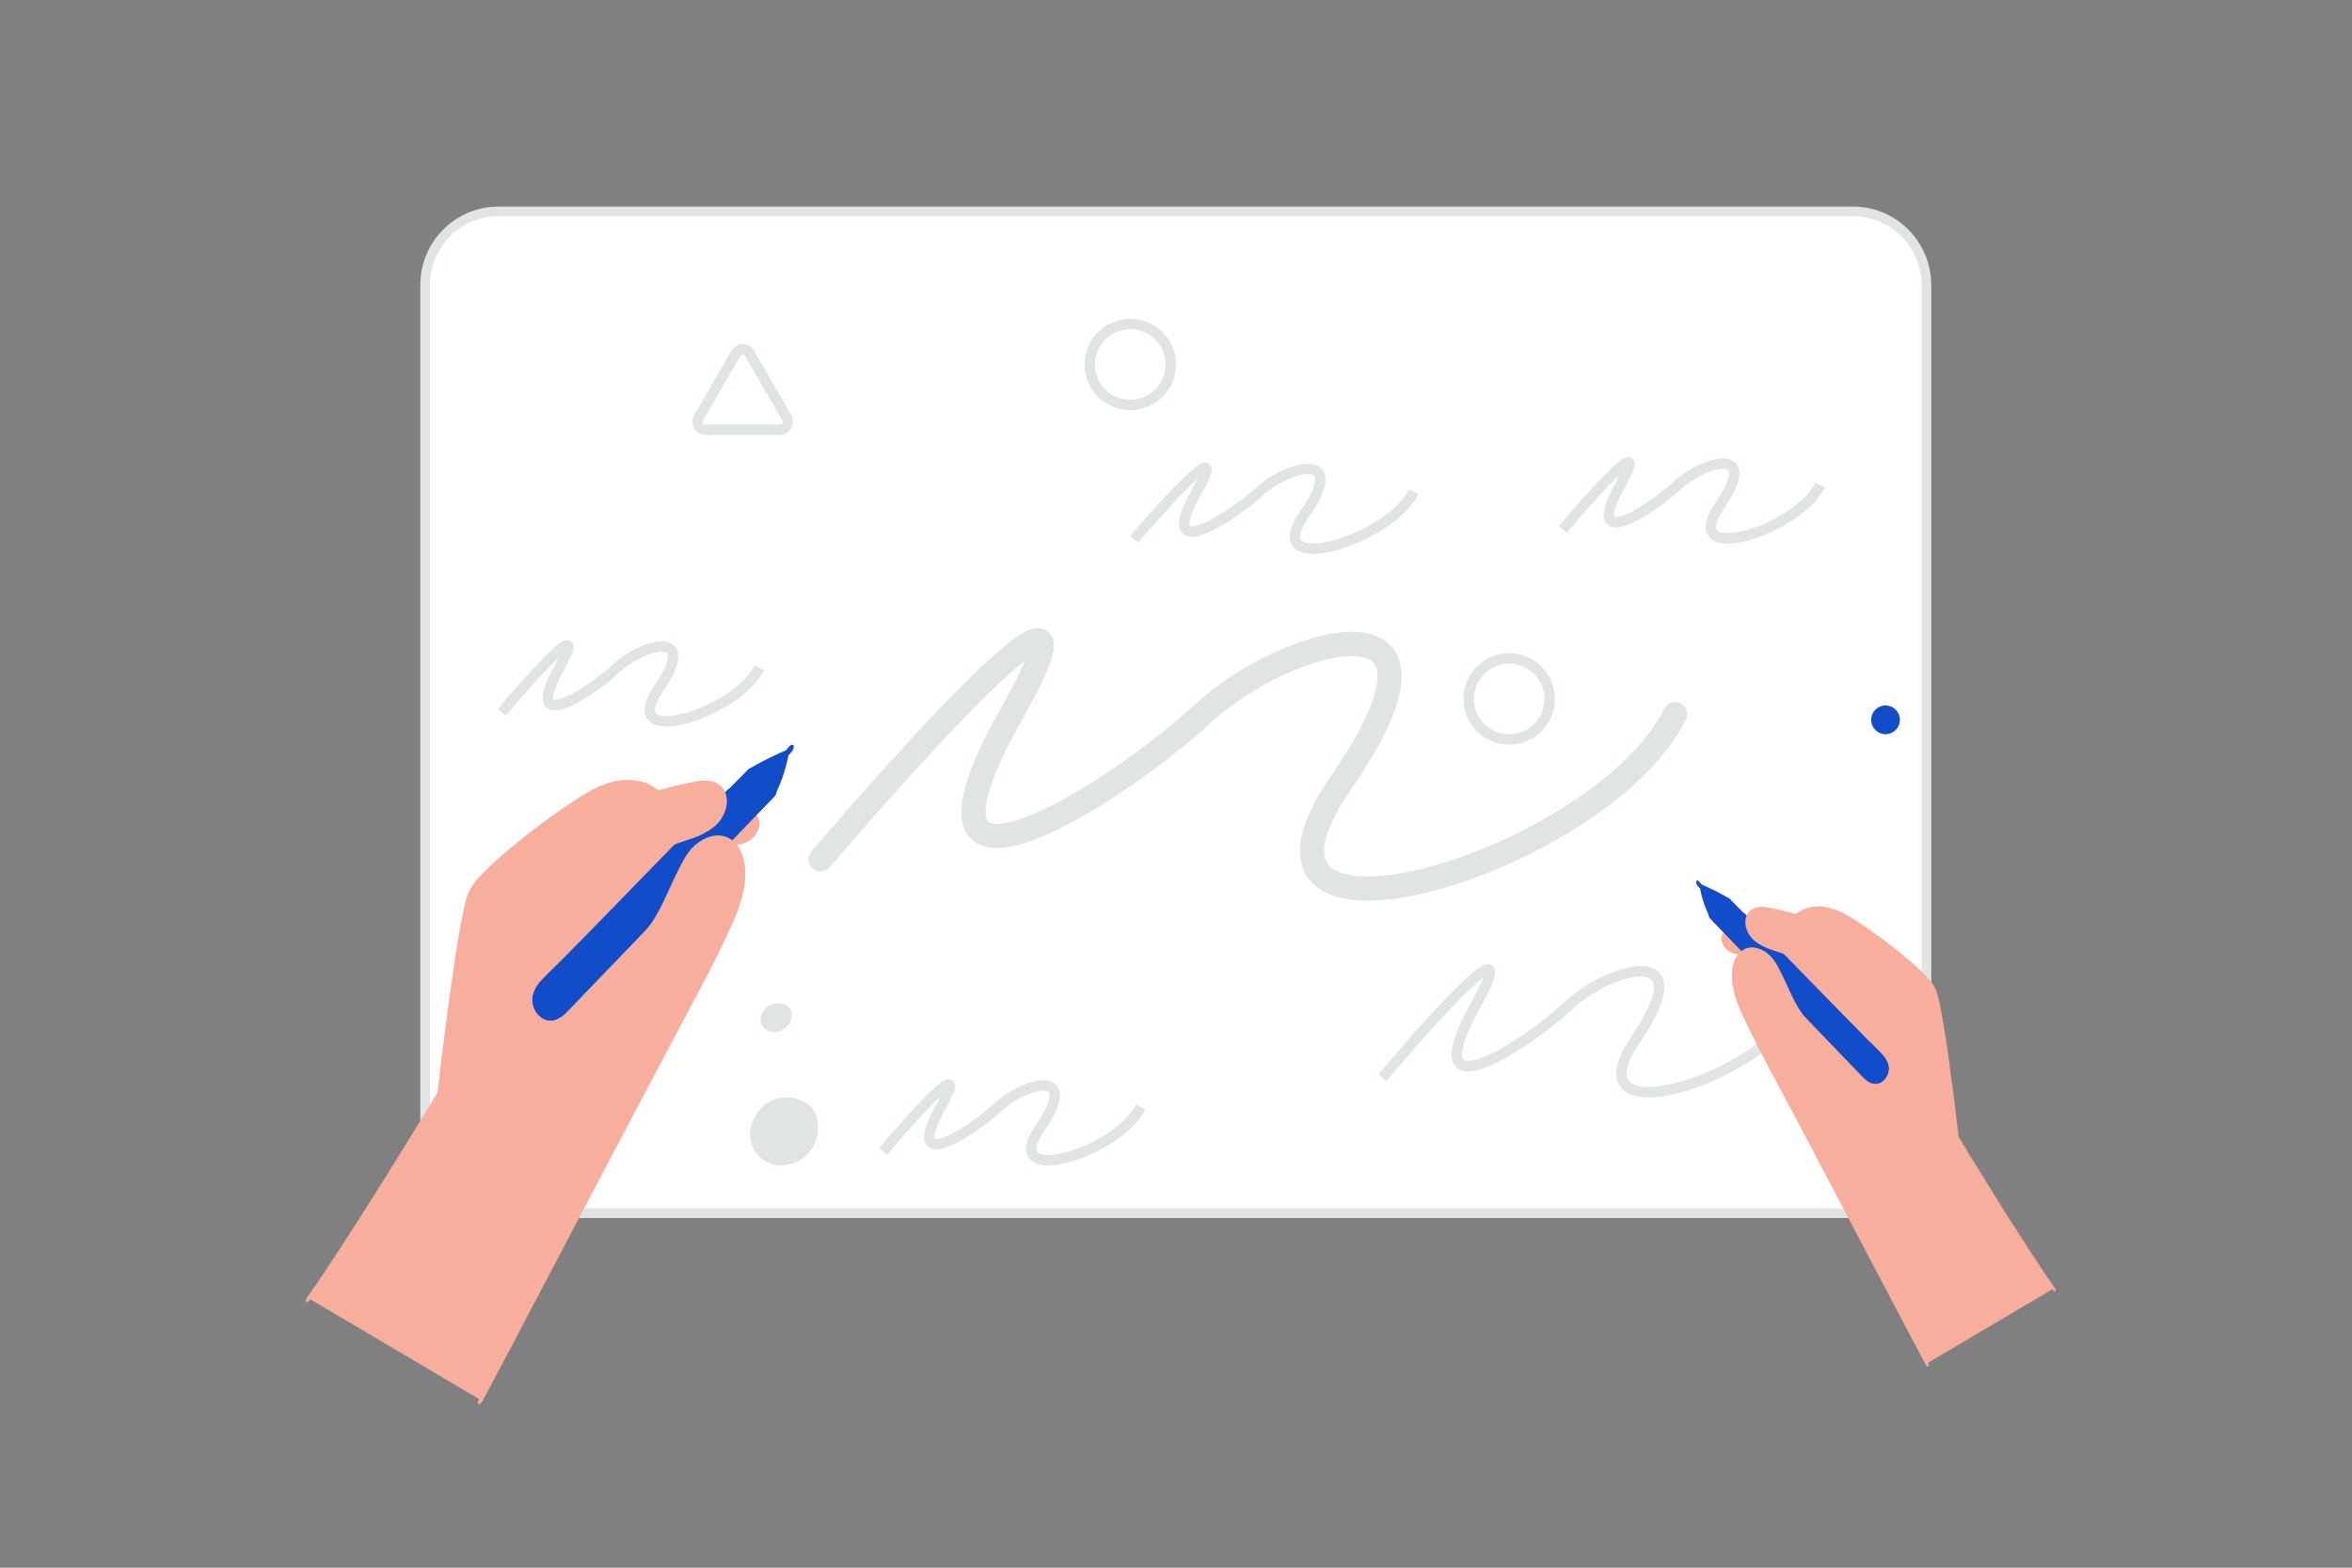 <svg xmlns="http://www.w3.org/2000/svg" width="225" height="150" viewBox="0 0 225 150" fill="none"><rect x="0" y="0" width="225" height="150" fill="#808080" stroke="none"/><g clip-path="url(#clip0_963_736)"><path d="M177.285 116.084H47.671C43.807 116.084 40.668 112.929 40.668 109.032V27.282C40.668 23.384 43.807 20.23 47.671 20.23H177.285C181.149 20.23 184.288 23.384 184.288 27.282V109.032C184.288 112.929 181.149 116.084 177.285 116.084Z" fill="white" stroke="#E1E4E5" stroke-width="0.923"></path><path d="M48 68.16C51.083 64.494 56.5 58.51 53.5 63.91C49.75 70.66 56.625 66.16 59 63.91C61.375 61.66 67 60.035 63 65.91C59 71.785 70.5 68.285 72.625 63.91M132.25 103.12C137.227 97.189 145.971 87.509 141.128 96.245C135.075 107.165 146.173 99.885 150.006 96.245C153.84 92.605 162.92 89.976 156.463 99.48C150.006 108.985 168.57 103.323 172 96.245M84.5 110.16C87.583 106.494 93 100.51 90 105.91C86.25 112.66 93.125 108.16 95.5 105.91C97.875 103.66 103.5 102.035 99.5 107.91C95.5 113.785 107 110.285 109.125 105.91M108.5 51.59C111.849 47.678 117.734 41.293 114.475 47.055C110.401 54.258 117.869 49.456 120.449 47.055C123.029 44.654 129.14 42.92 124.795 49.189C120.449 55.458 132.941 51.723 135.25 47.055" stroke="#E1E4E5"></path><path d="M78.5 82.231C88.736 70.23 106.718 50.647 96.759 68.321C84.31 90.412 107.133 75.684 115.018 68.321C122.902 60.957 141.576 55.638 128.297 74.867C115.018 94.094 153.195 82.639 160.25 68.321" stroke="#E1E4E5" stroke-width="2.319" stroke-linecap="round"></path><path d="M149.5 50.66C152.583 46.993 158 41.01 155 46.41C151.25 53.16 158.125 48.66 160.5 46.41C162.875 44.16 168.5 42.535 164.5 48.41C160.5 54.285 172 50.785 174.125 46.41" stroke="#E1E4E5"></path><path d="M69.802 80.551C70.401 80.525 71.013 80.499 71.547 80.238C72.08 79.978 72.497 79.392 72.393 78.806C72.328 78.507 72.158 78.247 71.924 78.051C71.69 77.856 71.43 77.7 71.156 77.57C70.349 77.153 68.019 76.62 68.019 76.62L60.431 78.481L54.014 85.145C54.014 85.145 51.384 93.71 51.632 93.814C51.879 93.918 60.444 94.686 60.444 94.686L66.652 84.26L69.802 80.551Z" fill="#F8AE9D"></path><path d="M69.647 80.901C70.493 80.876 71.404 80.797 72.029 80.159C72.368 79.833 72.588 79.403 72.654 78.936C72.673 78.738 72.648 78.539 72.58 78.352C72.513 78.165 72.404 77.995 72.263 77.856C71.99 77.582 71.651 77.361 71.3 77.205C71.092 77.101 70.87 77.022 70.649 76.945C70.102 76.762 69.543 76.606 68.983 76.463C68.788 76.411 68.592 76.359 68.384 76.32C68.299 76.281 68.204 76.268 68.111 76.281C67.994 76.307 67.89 76.333 67.772 76.359L65.703 76.866L62.956 77.543L60.874 78.051C60.757 78.077 60.639 78.103 60.522 78.142C60.405 78.207 60.301 78.298 60.223 78.402L58.96 79.717L57.034 81.709L55.172 83.635L54.053 84.793C53.92 84.916 53.818 85.067 53.754 85.236C53.715 85.379 53.663 85.522 53.624 85.665C53.415 86.342 53.22 87.006 53.012 87.683C52.738 88.594 52.478 89.505 52.205 90.416C51.97 91.21 51.749 92.004 51.554 92.811C51.489 93.085 51.424 93.358 51.372 93.644C51.346 93.762 51.281 94.035 51.398 94.113C51.45 94.139 51.489 94.139 51.541 94.152C51.619 94.165 51.697 94.178 51.788 94.178C52.062 94.217 52.335 94.243 52.621 94.269C53.48 94.361 54.339 94.439 55.199 94.53C56.149 94.621 57.099 94.712 58.036 94.803L59.976 94.985L60.262 95.011C60.392 95.024 60.522 94.855 60.574 94.764L60.887 94.23L61.707 92.85L62.852 90.937L64.115 88.816L65.312 86.798L66.249 85.223L66.744 84.39C66.758 84.376 66.767 84.357 66.77 84.338C66.77 84.312 66.679 84.442 66.718 84.416L66.757 84.377L67.161 83.908L68.657 82.164L69.816 80.81L69.881 80.732C69.972 80.628 70.102 80.394 70.024 80.251C69.946 80.108 69.751 80.29 69.686 80.368L68.827 81.357L67.265 83.166L66.692 83.83C66.601 83.921 66.523 84.025 66.445 84.129L66.093 84.715L65.247 86.134L64.089 88.073L62.826 90.195L61.642 92.187L60.717 93.722C60.561 93.983 60.405 94.23 60.262 94.49L60.236 94.53L60.548 94.282L59.663 94.204L57.554 94.009C56.708 93.931 55.849 93.853 55.003 93.762C54.269 93.694 53.536 93.621 52.803 93.54C52.569 93.514 52.322 93.488 52.088 93.462L51.866 93.436L51.801 93.423C51.749 93.397 51.762 93.423 51.801 93.423C51.775 93.41 51.84 93.475 51.814 93.449C51.814 93.462 51.84 93.527 51.827 93.488C51.827 93.423 51.827 93.475 51.827 93.488V93.449C51.827 93.436 51.84 93.384 51.84 93.358C51.84 93.332 51.853 93.28 51.866 93.241C51.879 93.202 51.879 93.202 51.879 93.176L51.892 93.137V93.124C51.888 93.141 51.884 93.159 51.879 93.176L51.957 92.825C52.114 92.148 52.309 91.484 52.491 90.82C52.725 90.013 52.96 89.193 53.194 88.386C53.402 87.67 53.624 86.954 53.832 86.238C53.949 85.848 54.066 85.457 54.183 85.08L54.196 85.028L53.988 85.366L54.626 84.702L56.162 83.114L58.01 81.201L59.611 79.535C59.871 79.261 60.145 79.014 60.392 78.728L60.405 78.715L60.275 78.793L61.98 78.376L65.338 77.556L67.72 76.971C67.772 76.971 67.811 76.957 67.863 76.931C67.785 76.971 67.798 76.931 67.824 76.945C67.844 76.955 67.867 76.96 67.89 76.957L68.163 77.022C68.788 77.179 69.412 77.348 70.037 77.543C70.324 77.634 70.597 77.739 70.87 77.856C71.3 78.064 71.755 78.324 71.99 78.754C72.094 78.923 72.12 79.131 72.094 79.326C72.107 79.261 72.081 79.353 72.081 79.365C72.081 79.379 72.068 79.404 72.068 79.418C72.094 79.34 72.068 79.43 72.055 79.444C72.042 79.457 72.042 79.483 72.029 79.496C72.094 79.418 72.029 79.496 72.016 79.509C72.003 79.522 71.951 79.6 71.99 79.548C72.029 79.496 71.964 79.574 71.964 79.574C71.964 79.574 71.86 79.678 71.925 79.626C71.787 79.765 71.623 79.875 71.443 79.951C71.196 80.042 70.948 80.108 70.688 80.133C70.433 80.157 70.177 80.175 69.92 80.186C69.751 80.198 69.621 80.394 69.556 80.524C69.556 80.628 69.478 80.915 69.647 80.901Z" fill="#F8AE9D"></path><path d="M29.518 124.22C33.579 118.493 42.104 104.435 42.104 104.435C42.104 104.435 44.018 87.657 45.059 85.327C45.931 83.375 52.062 78.767 54.457 77.179C55.694 76.359 56.956 75.526 58.388 75.136C59.911 74.719 61.668 74.875 62.827 75.969C63.894 75.656 64.987 75.383 66.081 75.175C66.966 75.005 67.994 74.888 68.697 75.474C69.4 76.06 69.452 77.127 69.048 77.921C68.645 78.715 67.864 79.249 67.044 79.6C66.224 79.952 65.365 80.16 64.532 80.498C61.955 81.553 60.041 83.752 58.245 85.874C57.555 86.681 56.839 87.54 56.657 88.594C56.475 89.649 57.047 90.898 58.089 91.068C59.677 91.25 61.004 90.013 62.085 88.829C63.165 87.644 63.712 86.395 64.324 84.963C64.701 84.065 65.222 83.076 65.677 82.216C66.133 81.357 67.122 80.537 68.072 80.355C69.712 80.043 70.728 81.292 70.975 82.932C71.222 84.572 70.65 86.59 69.96 88.1C68.359 91.653 66.51 95.09 64.675 98.526C60.601 106.128 50.058 126.355 45.983 133.957" fill="#F8AE9D"></path><path d="M29.673 124.325C31.131 122.281 32.498 120.16 33.852 118.051C35.388 115.656 36.898 113.248 38.394 110.84C39.488 109.083 40.568 107.312 41.648 105.555C41.844 105.23 42.052 104.904 42.247 104.566C42.39 104.319 42.39 104.019 42.416 103.746C42.611 102.08 42.82 100.414 43.028 98.748C43.328 96.353 43.653 93.957 44.017 91.575C44.304 89.714 44.564 87.814 45.046 86.004L45.163 85.614C45.176 85.562 45.202 85.51 45.215 85.458C45.228 85.406 45.241 85.406 45.215 85.458C45.228 85.432 45.228 85.406 45.241 85.38C45.41 85.055 45.62 84.753 45.866 84.482C46.712 83.505 47.701 82.646 48.677 81.826C50.802 80.014 53.05 78.352 55.407 76.854C56.995 75.852 58.817 75.006 60.743 75.383C61.16 75.461 61.577 75.617 61.941 75.826C62.13 75.935 62.309 76.062 62.475 76.203C62.527 76.255 62.579 76.32 62.657 76.333C62.761 76.359 63.008 76.242 63.099 76.203C64.151 75.891 65.22 75.644 66.302 75.461C67.121 75.331 68.163 75.305 68.71 76.073C69.165 76.75 69.113 77.661 68.579 78.273C67.942 79.028 66.939 79.379 66.041 79.678C65.091 79.991 64.154 80.329 63.282 80.85C61.668 81.813 60.34 83.18 59.117 84.573C58.466 85.274 57.858 86.013 57.294 86.785C56.786 87.489 56.357 88.334 56.357 89.233C56.357 89.948 56.643 90.716 57.242 91.159C57.906 91.641 58.843 91.484 59.533 91.172C60.34 90.808 61.03 90.222 61.654 89.584C62.333 88.909 62.919 88.147 63.399 87.319C63.88 86.486 64.232 85.588 64.622 84.716C64.831 84.247 65.065 83.779 65.299 83.323C65.507 82.881 65.729 82.451 65.989 82.034C66.887 80.72 68.944 80.056 70.037 81.514C71.13 82.972 70.805 85.041 70.297 86.642C69.998 87.605 69.569 88.504 69.139 89.415C68.662 90.424 68.171 91.426 67.668 92.422C66.197 95.337 64.635 98.188 63.099 101.077C61.863 103.394 60.639 105.724 59.416 108.054C57.981 110.782 56.55 113.511 55.12 116.242L50.799 124.468L47.128 131.419L45.761 133.996C45.709 134.087 45.657 134.321 45.814 134.347C45.97 134.373 46.126 134.113 46.178 134.009C48.144 130.351 50.07 126.668 51.996 122.997C54.417 118.389 56.839 113.781 59.26 109.187C61.225 105.451 63.203 101.715 65.182 97.98C66.926 94.725 68.683 91.459 70.18 88.074C70.818 86.642 71.287 85.067 71.274 83.479C71.261 82.295 70.87 80.863 69.751 80.264C68.501 79.587 67.031 80.342 66.158 81.28C65.599 81.891 65.247 82.646 64.883 83.388C64.517 84.135 64.17 84.89 63.842 85.653C63.542 86.395 63.164 87.098 62.735 87.762C62.292 88.4 61.772 88.972 61.199 89.493C60.288 90.339 58.478 91.497 57.398 90.274C56.969 89.779 56.8 89.115 56.904 88.465C57.047 87.697 57.529 87.059 58.01 86.46C59.012 85.25 60.053 84.026 61.225 82.972C61.811 82.425 62.462 81.943 63.139 81.527C63.844 81.109 64.595 80.773 65.377 80.525C66.874 80.03 68.488 79.47 69.243 77.947C69.842 76.75 69.529 75.123 68.085 74.784C67.343 74.615 66.562 74.784 65.833 74.941C65.377 75.032 64.935 75.136 64.479 75.24C64.037 75.344 63.594 75.526 63.139 75.604C62.93 75.643 62.852 75.513 62.683 75.396C62.543 75.293 62.395 75.201 62.24 75.123C61.915 74.954 61.577 74.823 61.225 74.746C60.537 74.592 59.825 74.574 59.13 74.693C57.516 74.954 56.084 75.852 54.743 76.737C52.89 77.965 51.1 79.285 49.38 80.694C48.456 81.449 47.545 82.217 46.699 83.05C46.074 83.662 45.423 84.312 44.98 85.067C44.746 85.51 44.59 85.978 44.486 86.473C44.317 87.15 44.187 87.853 44.056 88.543C43.718 90.404 43.432 92.291 43.171 94.166C42.705 97.457 42.284 100.755 41.909 104.058C41.883 104.253 41.87 104.449 41.844 104.644L41.948 104.384C40.919 106.092 39.877 107.793 38.824 109.486C36.767 112.831 34.684 116.15 32.537 119.444C31.509 121.032 30.454 122.62 29.361 124.169C29.296 124.26 29.179 124.52 29.309 124.598C29.439 124.676 29.608 124.403 29.673 124.325Z" fill="#F8AE9D"></path><path d="M71.639 73.886C72.797 73.196 74.008 72.597 75.257 72.077C75.033 73.382 74.635 74.652 74.073 75.851" fill="#124DC9"></path><path d="M71.599 74.186C72.484 73.665 73.396 73.183 74.333 72.767L75.153 72.415L74.997 72.246C74.97 72.363 74.957 72.493 74.931 72.611C74.918 72.676 74.905 72.728 74.892 72.793C74.892 72.806 74.892 72.819 74.879 72.832C74.879 72.819 74.892 72.78 74.879 72.832L74.853 72.936C74.801 73.183 74.736 73.418 74.671 73.665C74.607 73.912 74.529 74.156 74.437 74.394C74.398 74.511 74.359 74.628 74.307 74.745C74.307 74.758 74.268 74.836 74.281 74.797C74.277 74.817 74.268 74.835 74.255 74.849C74.229 74.914 74.203 74.967 74.19 75.032C74.086 75.302 73.968 75.567 73.838 75.826C73.799 75.917 73.721 76.164 73.89 76.177C74.059 76.19 74.203 75.956 74.255 75.839C74.71 74.875 75.075 73.86 75.309 72.819C75.377 72.512 75.438 72.204 75.491 71.895C75.504 71.791 75.452 71.673 75.335 71.725C74.346 72.142 73.382 72.598 72.445 73.118C72.185 73.261 71.925 73.418 71.664 73.561C71.586 73.614 71.52 73.683 71.47 73.764C71.421 73.845 71.389 73.935 71.378 74.029C71.378 74.081 71.378 74.16 71.43 74.199C71.482 74.238 71.56 74.212 71.599 74.186Z" fill="#124DC9"></path><path d="M75.543 72.154L75.66 72.025L75.712 71.96C75.751 71.907 75.79 71.842 75.829 71.79C75.868 71.738 75.894 71.673 75.907 71.608C75.92 71.556 75.933 71.504 75.933 71.452C75.946 71.413 75.933 71.361 75.907 71.322L75.868 71.269C75.829 71.243 75.777 71.243 75.725 71.269L75.634 71.308C75.569 71.35 75.512 71.403 75.465 71.465L75.348 71.595L75.296 71.66C75.257 71.712 75.218 71.777 75.179 71.829C75.139 71.883 75.113 71.946 75.1 72.011C75.087 72.064 75.074 72.115 75.074 72.168C75.074 72.207 75.074 72.259 75.1 72.285L75.139 72.337C75.179 72.363 75.231 72.363 75.283 72.337L75.374 72.298C75.426 72.259 75.491 72.207 75.543 72.154ZM71.56 73.912C72.491 74.448 73.316 75.149 73.994 75.981L54.262 96.495C53.767 97.016 53.051 97.563 52.205 97.133C51.502 96.769 51.138 95.871 51.229 95.233C51.32 94.595 51.762 94.126 52.192 93.697L71.691 74.107" fill="#124DC9"></path><path d="M71.352 74.237C72.269 74.76 73.081 75.449 73.747 76.268L73.955 75.721L69.595 80.251L65.234 84.781L60.874 89.31L56.513 93.84L54.327 96.105C54.04 96.391 53.806 96.664 53.442 96.821C53.262 96.904 53.065 96.941 52.867 96.93C52.67 96.918 52.478 96.859 52.309 96.756C52.005 96.572 51.765 96.299 51.619 95.975C51.554 95.831 51.502 95.662 51.463 95.506C51.448 95.429 51.439 95.35 51.437 95.272V95.207C51.437 95.155 51.437 95.129 51.45 95.09C51.463 94.999 51.476 94.92 51.515 94.842C51.541 94.79 51.502 94.881 51.515 94.829C51.528 94.803 51.528 94.79 51.541 94.764C51.554 94.738 51.567 94.725 51.567 94.699C51.567 94.673 51.541 94.738 51.58 94.686L51.658 94.569C51.658 94.569 51.723 94.478 51.684 94.53C51.645 94.582 51.697 94.504 51.71 94.504L51.906 94.269C51.906 94.257 52.01 94.165 51.958 94.204L52.062 94.1L52.322 93.84L52.882 93.28L57.321 88.829L61.759 84.377L66.198 79.925L70.636 75.474L71.717 74.394C71.834 74.276 71.977 74.081 71.951 73.899C71.925 73.716 71.743 73.795 71.665 73.886L67.148 78.415L62.631 82.945L58.115 87.475L53.624 92.005L52.491 93.137C52.148 93.454 51.831 93.798 51.541 94.165C51.229 94.543 51.034 95.011 50.968 95.493C50.943 95.854 51.005 96.216 51.151 96.547C51.476 97.289 52.257 97.823 53.077 97.589C53.494 97.445 53.871 97.211 54.171 96.886C54.535 96.534 54.873 96.157 55.225 95.793L59.663 91.185L64.102 86.577L68.528 81.982L72.966 77.374L74.047 76.255C74.125 76.177 74.19 76.072 74.242 75.968C74.268 75.903 74.307 75.773 74.268 75.708C73.581 74.863 72.748 74.149 71.808 73.6C71.678 73.521 71.508 73.743 71.443 73.834C71.378 73.925 71.209 74.159 71.352 74.237Z" fill="#124DC9"></path><path d="M71.353 74.237C72.27 74.76 73.082 75.448 73.748 76.267L73.956 75.721L69.57 80.277L65.183 84.832L60.809 89.375L56.423 93.931C55.694 94.699 54.952 95.454 54.223 96.222C53.963 96.495 53.703 96.729 53.338 96.846C52.961 96.964 52.531 96.898 52.219 96.651C51.932 96.443 51.711 96.157 51.594 95.818C51.531 95.669 51.491 95.511 51.477 95.35C51.464 95.206 51.464 95.063 51.503 94.933C51.516 94.881 51.529 94.842 51.542 94.79C51.529 94.842 51.542 94.79 51.542 94.777C51.542 94.764 51.568 94.738 51.568 94.712L51.594 94.66L51.607 94.634C51.633 94.582 51.659 94.543 51.698 94.503C51.711 94.49 51.737 94.438 51.698 94.503L51.737 94.451L51.841 94.321C51.867 94.282 51.906 94.243 51.932 94.217L51.984 94.165L52.011 94.139C52.351 93.785 52.698 93.438 53.052 93.098C54.523 91.614 55.993 90.13 57.438 88.633C58.896 87.136 60.341 85.652 61.773 84.181C63.22 82.683 64.673 81.19 66.133 79.704C67.585 78.214 69.043 76.73 70.507 75.252C70.858 74.901 71.21 74.536 71.574 74.185C71.691 74.068 71.835 73.872 71.808 73.69C71.782 73.508 71.6 73.599 71.522 73.677C70.024 75.177 68.536 76.687 67.058 78.207C65.573 79.717 64.103 81.24 62.632 82.75L58.206 87.292C56.736 88.802 55.252 90.325 53.755 91.835L52.622 92.968C52.284 93.306 51.932 93.644 51.62 94.009C51.294 94.386 51.06 94.842 50.956 95.323C50.891 95.692 50.931 96.071 51.073 96.417C51.36 97.172 52.075 97.771 52.908 97.614C53.338 97.536 53.716 97.263 54.028 96.977C54.392 96.638 54.718 96.261 55.069 95.909L59.521 91.288L63.986 86.642L68.437 82.021L72.889 77.4L73.982 76.267C74.06 76.189 74.126 76.085 74.177 75.981C74.204 75.916 74.243 75.786 74.204 75.721C73.516 74.876 72.683 74.162 71.743 73.612C71.613 73.534 71.444 73.755 71.379 73.846C71.314 73.938 71.21 74.159 71.353 74.237Z" fill="#124DC9"></path><path d="M51.229 95.219C51.333 94.569 51.763 94.113 52.192 93.683L53.208 92.655C53.966 93.18 54.653 93.801 55.251 94.504C55.414 94.668 55.527 94.876 55.577 95.102L54.249 96.482C53.754 97.003 53.038 97.549 52.192 97.12C51.502 96.755 51.125 95.857 51.229 95.219Z" fill="#124DC9"></path><path d="M51.476 95.05C51.476 95.037 51.502 94.92 51.476 94.998L51.502 94.92C51.515 94.881 51.528 94.855 51.528 94.816C51.554 94.738 51.502 94.881 51.528 94.803C51.554 94.725 51.58 94.699 51.606 94.647L51.593 94.673L51.619 94.634L51.658 94.569L51.711 94.49C51.658 94.556 51.763 94.425 51.711 94.49C51.763 94.425 51.776 94.399 51.815 94.347C51.854 94.295 51.893 94.256 51.932 94.217L51.997 94.139C52.049 94.087 51.945 94.191 52.01 94.126C52.411 93.712 52.819 93.304 53.233 92.902L52.999 92.981C53.467 93.308 53.911 93.669 54.327 94.061C54.522 94.256 54.717 94.451 54.9 94.66C55.082 94.868 55.29 95.076 55.316 95.323L55.55 94.829C55.186 95.219 54.808 95.597 54.444 95.974C54.288 96.144 54.132 96.313 53.962 96.456C53.923 96.482 53.884 96.521 53.845 96.547C53.78 96.599 53.897 96.508 53.832 96.56L53.793 96.586C53.702 96.651 53.611 96.703 53.52 96.755C53.455 96.794 53.572 96.729 53.494 96.768L53.429 96.794C53.39 96.807 53.338 96.833 53.299 96.846C53.207 96.872 53.116 96.898 53.025 96.898C52.817 96.911 52.609 96.859 52.426 96.768C52.102 96.613 51.84 96.351 51.684 96.026C51.645 95.948 51.606 95.857 51.567 95.766C51.554 95.74 51.554 95.727 51.541 95.701C51.528 95.675 51.515 95.61 51.528 95.662C51.515 95.61 51.502 95.571 51.489 95.519C51.475 95.423 51.462 95.328 51.45 95.232V95.167V95.18V95.141C51.463 95.128 51.476 95.089 51.476 95.05C51.489 94.998 51.476 94.907 51.424 94.881C51.372 94.855 51.307 94.868 51.255 94.907C51.176 94.96 51.11 95.029 51.061 95.11C51.012 95.191 50.98 95.282 50.969 95.376C50.903 95.948 51.06 96.521 51.424 96.977C51.617 97.223 51.874 97.412 52.166 97.523C52.49 97.64 52.844 97.64 53.168 97.523C53.858 97.276 54.34 96.664 54.834 96.157L55.264 95.714L55.472 95.506C55.628 95.376 55.746 95.219 55.811 95.024C55.876 94.816 55.759 94.595 55.641 94.412C55.527 94.259 55.406 94.111 55.277 93.97C54.717 93.358 54.093 92.798 53.416 92.33C53.338 92.278 53.22 92.356 53.181 92.408C52.726 92.863 52.27 93.306 51.828 93.775C51.385 94.243 51.073 94.764 50.969 95.376C50.956 95.441 50.969 95.493 51.021 95.545C51.073 95.571 51.138 95.558 51.19 95.519C51.346 95.402 51.45 95.232 51.476 95.05ZM69.647 75.838C69.907 75.955 70.753 76.372 71.157 76.71C71.543 77.046 71.888 77.426 72.185 77.842L67.369 82.854C66.822 81.865 65.95 81.11 64.896 80.693C66.47 79.065 68.053 77.447 69.647 75.838Z" fill="#124DC9"></path><path d="M69.439 76.176C69.751 76.319 70.056 76.479 70.35 76.658C70.532 76.762 70.701 76.866 70.857 76.983C71.043 77.13 71.217 77.291 71.378 77.465C71.573 77.686 71.769 77.907 71.938 78.155L72.146 77.608C70.895 78.913 69.642 80.215 68.384 81.513L67.33 82.606L67.603 82.567C67.174 81.786 66.536 81.148 65.768 80.693C65.552 80.566 65.325 80.457 65.091 80.367L64.909 80.953C66.146 79.691 67.382 78.415 68.619 77.152C68.97 76.801 69.309 76.449 69.66 76.085C69.777 75.968 69.92 75.773 69.881 75.59C69.842 75.408 69.673 75.486 69.595 75.577C68.352 76.834 67.115 78.096 65.885 79.365L64.844 80.432C64.748 80.527 64.676 80.643 64.636 80.771C64.623 80.823 64.584 80.992 64.662 81.018C65.696 81.419 66.558 82.17 67.096 83.14C67.161 83.244 67.304 83.153 67.369 83.101L71.131 79.196L72.185 78.103C72.263 78.024 72.328 77.92 72.38 77.816C72.406 77.751 72.445 77.634 72.393 77.556C72.082 77.115 71.72 76.713 71.313 76.358C70.991 76.114 70.647 75.9 70.285 75.721C70.129 75.642 69.985 75.564 69.829 75.499C69.673 75.434 69.53 75.629 69.465 75.734C69.411 75.812 69.376 75.901 69.361 75.994C69.386 76.059 69.374 76.15 69.439 76.176Z" fill="#124DC9"></path><path d="M59.559 84.338C60.99 82.75 62.565 81.292 64.518 80.498C65.338 80.159 66.21 79.951 67.03 79.6C67.85 79.248 68.618 78.715 69.035 77.921C69.451 77.127 69.36 76.046 68.683 75.473C68.006 74.901 66.965 75.005 66.067 75.174C64.973 75.382 63.893 75.656 62.813 75.968" fill="#F8AE9D"></path><path d="M59.651 84.52L60.002 84.13L60.041 84.091C60.002 84.13 60.106 84.026 60.041 84.091L60.132 84L60.315 83.817C60.549 83.57 60.796 83.336 61.044 83.102C61.286 82.87 61.538 82.648 61.798 82.438L61.994 82.282L62.046 82.243C62.085 82.204 61.981 82.295 62.059 82.23L62.163 82.151C62.293 82.047 62.436 81.943 62.58 81.852C62.853 81.67 63.126 81.488 63.425 81.319C63.49 81.279 63.569 81.24 63.634 81.201L63.738 81.149L63.803 81.123C63.816 81.123 63.829 81.11 63.829 81.11C63.978 81.035 64.13 80.966 64.284 80.902C64.975 80.603 65.716 80.407 66.419 80.147C67.084 79.912 67.708 79.574 68.267 79.145C68.827 78.702 69.231 78.091 69.439 77.4C69.595 76.828 69.582 76.164 69.283 75.63C68.971 75.07 68.398 74.784 67.786 74.719C67.122 74.641 66.445 74.797 65.794 74.927C65.013 75.084 64.246 75.279 63.49 75.487C63.295 75.539 63.113 75.591 62.918 75.643C62.749 75.695 62.618 75.904 62.58 76.06C62.553 76.177 62.553 76.359 62.722 76.307C63.466 76.086 64.217 75.891 64.975 75.722C65.352 75.643 65.716 75.565 66.094 75.487C66.231 75.458 66.371 75.436 66.51 75.422C66.653 75.409 66.823 75.383 66.966 75.383C67.552 75.357 68.15 75.474 68.58 75.917C68.671 76.008 68.736 76.112 68.801 76.229C68.827 76.281 68.853 76.346 68.879 76.398C68.892 76.424 68.906 76.463 68.918 76.489L68.931 76.541C68.945 76.581 68.931 76.516 68.945 76.567C68.984 76.698 68.996 76.828 69.01 76.971V77.127C69.01 77.205 68.996 77.257 68.996 77.335C68.996 77.374 68.984 77.4 68.984 77.439C68.984 77.478 68.984 77.478 68.971 77.492C68.957 77.505 68.971 77.544 68.971 77.478C68.957 77.557 68.945 77.622 68.918 77.687C68.918 77.7 68.906 77.713 68.906 77.726C68.906 77.739 68.866 77.778 68.906 77.713L68.866 77.791L68.827 77.882C68.814 77.896 68.805 77.915 68.801 77.934C68.801 77.908 68.84 77.856 68.814 77.921C68.788 77.986 68.736 78.051 68.697 78.117C68.684 78.129 68.658 78.168 68.697 78.129L68.684 78.142C68.658 78.168 68.632 78.207 68.606 78.246C68.588 78.275 68.566 78.302 68.541 78.325L68.502 78.377C68.476 78.416 68.554 78.325 68.515 78.364L68.346 78.533C68.293 78.584 68.236 78.632 68.177 78.676C68.138 78.715 68.163 78.689 68.177 78.676C68.163 78.689 68.15 78.702 68.138 78.702L68.033 78.78C67.903 78.871 67.773 78.95 67.63 79.028C67.565 79.067 67.5 79.093 67.434 79.132L67.395 79.145L67.356 79.158L67.239 79.21C67.083 79.288 66.914 79.353 66.758 79.418C66.068 79.678 65.339 79.874 64.649 80.16C64.024 80.407 63.425 80.733 62.866 81.097C61.72 81.852 60.731 82.802 59.794 83.805C59.677 83.922 59.573 84.052 59.456 84.169C59.364 84.273 59.234 84.507 59.312 84.651C59.391 84.794 59.586 84.599 59.651 84.52ZM61.694 89.441C62.775 88.269 63.686 86.395 64.297 84.963C64.675 84.065 65.196 83.076 65.651 82.216C66.107 81.358 67.096 80.537 68.046 80.355C69.686 80.043 70.702 81.293 70.949 82.933C71.196 84.573 70.624 86.59 69.934 88.1C68.333 91.653 66.484 95.09 64.649 98.526L52.44 121.331" fill="#F8AE9D"></path><path d="M61.799 89.623C62.944 88.347 63.738 86.746 64.415 85.197C64.779 84.338 65.196 83.505 65.626 82.685C65.795 82.321 66.003 81.995 66.251 81.683C66.528 81.379 66.859 81.127 67.227 80.941C67.852 80.628 68.62 80.524 69.257 80.837C69.843 81.123 70.221 81.657 70.455 82.242C71.079 83.804 70.663 85.64 70.116 87.163C69.791 88.048 69.374 88.907 68.971 89.753C68.541 90.664 68.086 91.562 67.643 92.46C66.719 94.283 65.756 96.079 64.793 97.888C62.827 101.559 60.861 105.242 58.883 108.913L52.974 119.951L52.232 121.318C52.18 121.409 52.127 121.643 52.284 121.669C52.44 121.695 52.596 121.435 52.648 121.331L58.714 109.993L64.805 98.63C65.782 96.795 66.771 94.96 67.721 93.098C68.19 92.174 68.659 91.25 69.101 90.326C69.543 89.415 69.986 88.516 70.364 87.579C71.014 85.965 71.535 84.078 71.144 82.334C70.988 81.67 70.715 81.019 70.207 80.537C69.726 80.082 69.062 79.874 68.411 79.952C67.565 80.056 66.797 80.524 66.224 81.123C65.573 81.8 65.183 82.685 64.766 83.505C63.959 85.106 63.348 86.798 62.333 88.295C62.111 88.621 61.877 88.933 61.603 89.219C61.513 89.31 61.369 89.558 61.46 89.701C61.551 89.844 61.734 89.688 61.799 89.623ZM166.773 91.104C166.331 91.085 165.881 91.065 165.487 90.874C165.094 90.682 164.787 90.25 164.864 89.818C164.912 89.598 165.036 89.406 165.209 89.262C165.382 89.121 165.572 89.001 165.775 88.907C166.37 88.6 168.087 88.207 168.087 88.207L173.679 89.579L178.408 94.49C178.408 94.49 180.346 100.802 180.164 100.878C179.981 100.955 173.67 101.521 173.67 101.521L169.094 93.838L166.773 91.104Z" fill="#F8AE9D"></path><path d="M166.887 91.363C166.263 91.344 165.592 91.286 165.131 90.816C164.881 90.576 164.719 90.258 164.671 89.915C164.656 89.769 164.675 89.622 164.725 89.484C164.774 89.346 164.854 89.221 164.958 89.118C165.16 88.917 165.409 88.754 165.668 88.639C165.822 88.562 165.985 88.504 166.148 88.447C166.553 88.314 166.962 88.196 167.376 88.092C167.521 88.051 167.669 88.016 167.817 87.987C167.884 87.958 167.951 87.948 168.018 87.958C168.105 87.977 168.181 87.996 168.268 88.015L169.793 88.389L171.817 88.888L173.352 89.262C173.438 89.281 173.524 89.3 173.611 89.329C173.697 89.377 173.774 89.445 173.831 89.521L174.762 90.49L176.181 91.958L177.553 93.377L178.378 94.231C178.474 94.317 178.551 94.433 178.599 94.557C178.627 94.663 178.666 94.768 178.695 94.874C178.848 95.373 178.992 95.862 179.145 96.361C179.347 97.032 179.539 97.704 179.74 98.375C179.915 98.959 180.075 99.548 180.22 100.14C180.268 100.341 180.316 100.543 180.354 100.754C180.373 100.84 180.421 101.042 180.335 101.099C180.297 101.118 180.268 101.118 180.229 101.128C180.172 101.138 180.114 101.147 180.047 101.147C179.846 101.176 179.644 101.195 179.433 101.214C178.8 101.282 178.167 101.339 177.534 101.406C176.834 101.473 176.133 101.541 175.443 101.608L174.014 101.742L173.803 101.761C173.707 101.771 173.611 101.646 173.572 101.579L173.342 101.186L172.738 100.169L171.894 98.759L170.963 97.195L170.081 95.708L169.39 94.547L169.026 93.934C169.015 93.923 169.009 93.91 169.006 93.895C169.006 93.876 169.074 93.972 169.045 93.953L169.016 93.924L168.719 93.579L167.616 92.293L166.762 91.296L166.714 91.238C166.647 91.162 166.551 90.989 166.608 90.883C166.666 90.778 166.81 90.912 166.858 90.97L167.491 91.699L168.642 93.032L169.064 93.521C169.131 93.588 169.189 93.665 169.246 93.742L169.505 94.174L170.129 95.219L170.982 96.648L171.913 98.212L172.786 99.68L173.467 100.812C173.582 101.003 173.697 101.186 173.803 101.377L173.822 101.406L173.592 101.224L174.244 101.166L175.798 101.023C176.421 100.965 177.054 100.907 177.678 100.84C178.215 100.792 178.762 100.735 179.299 100.677C179.472 100.658 179.654 100.639 179.827 100.62L179.99 100.6L180.038 100.591C180.066 100.591 180.076 100.572 180.038 100.591C180.057 100.581 180.009 100.629 180.028 100.61C180.028 100.62 180.009 100.668 180.018 100.639C180.018 100.591 180.018 100.629 180.018 100.639V100.61C180.018 100.6 180.009 100.562 180.009 100.543C180.009 100.524 179.999 100.485 179.99 100.457C179.98 100.428 179.98 100.428 179.98 100.409L179.97 100.38V100.37L179.98 100.409L179.922 100.15C179.807 99.651 179.663 99.162 179.529 98.672C179.356 98.078 179.184 97.473 179.011 96.879C178.858 96.351 178.695 95.823 178.541 95.296C178.456 95.011 178.37 94.726 178.282 94.442L178.273 94.404L178.426 94.653L177.956 94.164L176.824 92.994L175.462 91.584L174.282 90.356C174.09 90.154 173.889 89.972 173.707 89.761L173.697 89.751L173.793 89.809L172.536 89.502L170.062 88.898L168.306 88.466C168.269 88.466 168.233 88.456 168.201 88.437C168.258 88.466 168.249 88.437 168.229 88.447C168.21 88.457 168.201 88.457 168.181 88.457L167.98 88.504C167.52 88.62 167.059 88.744 166.599 88.888C166.388 88.955 166.186 89.032 165.985 89.118C165.668 89.272 165.333 89.464 165.16 89.78C165.083 89.905 165.064 90.058 165.083 90.202C165.074 90.154 165.093 90.222 165.093 90.231C165.093 90.241 165.102 90.26 165.102 90.269C165.083 90.212 165.102 90.279 165.112 90.288C165.122 90.298 165.122 90.317 165.131 90.327C165.083 90.269 165.131 90.327 165.141 90.337C165.15 90.346 165.189 90.404 165.16 90.365C165.131 90.327 165.179 90.385 165.179 90.385C165.179 90.385 165.256 90.461 165.208 90.423C165.309 90.525 165.43 90.607 165.563 90.663C165.745 90.73 165.927 90.778 166.119 90.797C166.307 90.815 166.496 90.827 166.685 90.835C166.81 90.845 166.906 90.989 166.954 91.085C166.954 91.162 167.011 91.373 166.887 91.363Z" fill="#F8AE9D"></path><path d="M196.46 123.286C193.467 119.065 187.184 108.706 187.184 108.706C187.184 108.706 185.774 96.341 185.007 94.624C184.364 93.185 179.846 89.79 178.081 88.619C177.17 88.015 176.239 87.401 175.184 87.113C174.062 86.806 172.767 86.922 171.913 87.727C171.127 87.497 170.321 87.296 169.515 87.142C168.863 87.017 168.105 86.931 167.587 87.363C167.069 87.794 167.031 88.581 167.328 89.166C167.625 89.751 168.201 90.145 168.805 90.404C169.409 90.663 170.043 90.816 170.656 91.065C172.556 91.842 173.966 93.464 175.29 95.027C175.798 95.622 176.326 96.255 176.46 97.032C176.594 97.809 176.172 98.73 175.405 98.854C174.234 98.989 173.256 98.077 172.46 97.205C171.664 96.332 171.261 95.411 170.81 94.356C170.532 93.694 170.148 92.965 169.812 92.332C169.477 91.699 168.748 91.094 168.047 90.96C166.839 90.73 166.091 91.651 165.908 92.859C165.726 94.068 166.148 95.555 166.656 96.667C167.836 99.286 169.198 101.818 170.551 104.351C173.553 109.953 181.323 124.859 184.326 130.461" fill="#F8AE9D"></path><path d="M196.345 123.363C195.27 121.857 194.263 120.293 193.266 118.739C192.137 116.976 191.021 115.205 189.918 113.425C189.112 112.13 188.316 110.826 187.52 109.531C187.376 109.291 187.222 109.051 187.079 108.802C186.973 108.62 186.973 108.399 186.954 108.198C186.808 106.969 186.658 105.741 186.503 104.514C186.284 102.749 186.041 100.987 185.774 99.229C185.563 97.857 185.371 96.457 185.016 95.123L184.93 94.835C184.92 94.797 184.901 94.759 184.891 94.72C184.872 94.682 184.882 94.682 184.891 94.72C184.882 94.701 184.882 94.682 184.872 94.663C184.748 94.423 184.593 94.201 184.412 94.001C183.788 93.282 183.059 92.648 182.34 92.044C180.774 90.708 179.117 89.484 177.381 88.38C176.21 87.641 174.868 87.018 173.448 87.296C173.141 87.353 172.834 87.469 172.565 87.622C172.431 87.699 172.297 87.795 172.172 87.9C172.134 87.939 172.095 87.987 172.038 87.996C171.961 88.015 171.779 87.929 171.712 87.9C170.937 87.671 170.149 87.488 169.352 87.353C168.748 87.258 167.98 87.238 167.577 87.804C167.242 88.303 167.28 88.975 167.673 89.425C168.143 89.982 168.882 90.241 169.544 90.461C170.244 90.692 170.935 90.941 171.577 91.325C172.767 92.035 173.745 93.042 174.647 94.068C175.126 94.585 175.574 95.129 175.99 95.699C176.364 96.217 176.68 96.84 176.68 97.502C176.68 98.03 176.469 98.596 176.028 98.922C175.539 99.277 174.848 99.162 174.34 98.931C173.745 98.663 173.237 98.231 172.776 97.761C172.277 97.263 171.845 96.702 171.491 96.092C171.136 95.478 170.877 94.816 170.589 94.174C170.436 93.828 170.263 93.483 170.091 93.147C169.937 92.821 169.774 92.505 169.582 92.198C168.92 91.229 167.405 90.74 166.599 91.814C165.793 92.888 166.033 94.413 166.407 95.593C166.628 96.303 166.944 96.965 167.261 97.636C167.612 98.38 167.974 99.118 168.345 99.852C169.429 102.001 170.58 104.102 171.712 106.231C172.623 107.939 173.525 109.656 174.426 111.373C175.481 113.377 176.537 115.392 177.592 117.406L180.776 123.468L183.481 128.591L184.489 130.49C184.527 130.557 184.565 130.73 184.45 130.749C184.335 130.768 184.22 130.576 184.182 130.5C182.733 127.804 181.314 125.09 179.894 122.385C178.11 118.989 176.326 115.593 174.541 112.207C173.09 109.452 171.635 106.699 170.177 103.948C168.892 101.55 167.597 99.142 166.493 96.648C166.023 95.593 165.678 94.433 165.688 93.262C165.697 92.389 165.985 91.334 166.81 90.893C167.731 90.394 168.815 90.951 169.457 91.641C169.87 92.092 170.129 92.648 170.398 93.195C170.667 93.745 170.923 94.302 171.165 94.864C171.386 95.411 171.664 95.929 171.98 96.418C172.306 96.888 172.69 97.31 173.112 97.694C173.784 98.317 175.117 99.171 175.913 98.27C176.23 97.905 176.354 97.416 176.278 96.936C176.172 96.37 175.817 95.9 175.462 95.459C174.724 94.567 173.956 93.665 173.093 92.888C172.661 92.485 172.182 92.13 171.683 91.823C171.163 91.515 170.609 91.268 170.033 91.085C168.93 90.72 167.74 90.308 167.184 89.186C166.743 88.303 166.973 87.104 168.038 86.855C168.585 86.73 169.16 86.855 169.697 86.97C170.033 87.037 170.359 87.114 170.695 87.19C171.021 87.267 171.347 87.401 171.683 87.459C171.836 87.488 171.894 87.392 172.019 87.306C172.122 87.23 172.231 87.162 172.345 87.104C172.585 86.979 172.834 86.883 173.093 86.826C173.6 86.713 174.125 86.7 174.637 86.788C175.827 86.979 176.882 87.641 177.87 88.294C179.236 89.198 180.555 90.172 181.822 91.21C182.503 91.766 183.174 92.332 183.798 92.946C184.258 93.397 184.738 93.876 185.064 94.433C185.237 94.759 185.352 95.104 185.429 95.469C185.553 95.967 185.649 96.485 185.745 96.994C185.995 98.365 186.206 99.756 186.397 101.138C186.741 103.563 187.051 105.994 187.328 108.428C187.347 108.572 187.357 108.716 187.376 108.859L187.299 108.668C188.057 109.927 188.825 111.18 189.601 112.428C191.117 114.893 192.652 117.339 194.234 119.766C194.992 120.936 195.769 122.106 196.575 123.248C196.623 123.315 196.709 123.507 196.613 123.564C196.517 123.622 196.393 123.421 196.345 123.363Z" fill="#F8AE9D"></path><path d="M165.418 86.193C164.565 85.684 163.673 85.243 162.752 84.859C162.917 85.822 163.211 86.757 163.625 87.641" fill="#124DC9"></path><path d="M165.448 86.413C164.795 86.03 164.124 85.675 163.433 85.368L162.829 85.109L162.944 84.984C162.963 85.071 162.973 85.166 162.992 85.253C163.002 85.301 163.011 85.339 163.021 85.387C163.021 85.397 163.021 85.406 163.03 85.416C163.021 85.377 163.03 85.406 163.03 85.416L163.05 85.493C163.088 85.675 163.136 85.847 163.184 86.03C163.232 86.212 163.289 86.394 163.357 86.567C163.385 86.653 163.414 86.74 163.452 86.826C163.452 86.835 163.481 86.893 163.472 86.864C163.472 86.874 163.481 86.893 163.491 86.903C163.51 86.951 163.529 86.989 163.539 87.037C163.615 87.236 163.702 87.431 163.798 87.622C163.827 87.689 163.884 87.871 163.759 87.881C163.635 87.891 163.529 87.718 163.491 87.632C163.155 86.922 162.887 86.174 162.714 85.406C162.664 85.18 162.619 84.953 162.58 84.725C162.57 84.648 162.608 84.562 162.695 84.6C163.424 84.907 164.134 85.243 164.824 85.627C165.016 85.732 165.208 85.847 165.4 85.953C165.515 86.03 165.592 86.154 165.611 86.298C165.611 86.337 165.611 86.394 165.572 86.423C165.534 86.452 165.476 86.433 165.448 86.413Z" fill="#124DC9"></path><path d="M162.541 84.916L162.455 84.82L162.417 84.772C162.388 84.734 162.359 84.686 162.33 84.647C162.302 84.608 162.282 84.562 162.273 84.513C162.263 84.475 162.254 84.436 162.254 84.398C162.244 84.369 162.254 84.331 162.273 84.302L162.302 84.264C162.33 84.245 162.369 84.245 162.407 84.264L162.474 84.293C162.522 84.321 162.57 84.369 162.599 84.408L162.685 84.504L162.724 84.552C162.752 84.59 162.781 84.638 162.81 84.676C162.839 84.715 162.858 84.763 162.868 84.811C162.877 84.849 162.887 84.887 162.887 84.926C162.887 84.954 162.887 84.993 162.868 85.012L162.839 85.05C162.81 85.07 162.772 85.07 162.733 85.05L162.666 85.022C162.622 84.989 162.581 84.954 162.541 84.916ZM165.476 86.211C164.791 86.606 164.183 87.123 163.683 87.736L178.225 102.854C178.589 103.237 179.117 103.64 179.74 103.324C180.258 103.055 180.527 102.393 180.46 101.923C180.392 101.453 180.066 101.108 179.75 100.791L165.38 86.355" fill="#124DC9"></path><path d="M165.629 86.451C164.954 86.837 164.355 87.344 163.864 87.948L163.711 87.545L166.924 90.883L170.138 94.221L173.351 97.559L176.565 100.897L178.176 102.566C178.387 102.777 178.56 102.979 178.828 103.094C178.961 103.155 179.106 103.183 179.252 103.174C179.397 103.166 179.539 103.122 179.663 103.046C179.887 102.91 180.064 102.709 180.171 102.47C180.219 102.365 180.258 102.24 180.287 102.125C180.296 102.068 180.306 102.01 180.306 101.952V101.905C180.306 101.866 180.306 101.847 180.296 101.818C180.287 101.751 180.277 101.693 180.248 101.636C180.229 101.598 180.258 101.665 180.248 101.626C180.239 101.607 180.239 101.598 180.229 101.578C180.219 101.559 180.21 101.55 180.21 101.53C180.21 101.511 180.229 101.559 180.2 101.521L180.143 101.434C180.143 101.434 180.095 101.367 180.123 101.406C180.152 101.444 180.114 101.387 180.104 101.387L179.96 101.214C179.96 101.204 179.884 101.137 179.922 101.166L179.845 101.089L179.653 100.897L179.241 100.485L175.97 97.204L172.699 93.924L169.428 90.643L166.157 87.363L165.361 86.566C165.275 86.48 165.169 86.336 165.188 86.202C165.207 86.068 165.342 86.125 165.399 86.192L168.728 89.53L172.056 92.869L175.385 96.207L178.694 99.545L179.529 100.379C179.782 100.613 180.016 100.867 180.229 101.137C180.459 101.415 180.603 101.761 180.651 102.116C180.67 102.382 180.624 102.648 180.517 102.893C180.277 103.439 179.701 103.833 179.097 103.66C178.79 103.554 178.512 103.382 178.291 103.142C178.023 102.883 177.773 102.605 177.514 102.336L174.243 98.941L170.972 95.545L167.711 92.159L164.44 88.763L163.644 87.938C163.586 87.881 163.538 87.804 163.5 87.727C163.481 87.679 163.452 87.583 163.481 87.535C163.987 86.913 164.601 86.386 165.294 85.981C165.39 85.924 165.514 86.087 165.562 86.154C165.61 86.221 165.735 86.394 165.629 86.451Z" fill="#124DC9"></path><path d="M165.63 86.451C164.955 86.837 164.356 87.344 163.866 87.948L163.712 87.545L166.944 90.902L170.177 94.259L173.4 97.607L176.633 100.964C177.17 101.53 177.717 102.087 178.254 102.653C178.446 102.854 178.637 103.027 178.906 103.113C179.184 103.199 179.501 103.152 179.731 102.969C179.944 102.817 180.105 102.602 180.192 102.355C180.24 102.24 180.268 102.125 180.278 102.01C180.287 101.905 180.288 101.799 180.259 101.703C180.249 101.665 180.24 101.636 180.23 101.598C180.24 101.636 180.23 101.598 180.23 101.588C180.23 101.578 180.211 101.559 180.211 101.54L180.192 101.502L180.182 101.482C180.165 101.447 180.142 101.415 180.115 101.387C180.086 101.339 180.105 101.377 180.115 101.387L180.086 101.348L180.009 101.252C179.989 101.225 179.967 101.199 179.942 101.175L179.904 101.137L179.884 101.118C179.634 100.857 179.378 100.602 179.117 100.351C178.033 99.257 176.949 98.164 175.884 97.06L172.69 93.78C171.624 92.675 170.553 91.575 169.477 90.48C168.407 89.382 167.333 88.288 166.254 87.2C165.995 86.941 165.736 86.672 165.467 86.413C165.381 86.327 165.275 86.183 165.295 86.048C165.314 85.914 165.448 85.981 165.506 86.039C166.609 87.142 167.702 88.255 168.796 89.377C169.889 90.49 170.973 91.612 172.057 92.725L175.319 96.072C176.407 97.193 177.501 98.309 178.599 99.42L179.434 100.255C179.683 100.504 179.942 100.753 180.172 101.022C180.412 101.3 180.585 101.636 180.662 101.991C180.71 102.262 180.68 102.542 180.575 102.797C180.364 103.353 179.837 103.794 179.223 103.679C178.906 103.622 178.628 103.42 178.398 103.209C178.129 102.96 177.889 102.681 177.63 102.422L174.35 99.017L171.06 95.593L167.779 92.188L164.498 88.782L163.693 87.948C163.635 87.89 163.587 87.813 163.549 87.737C163.53 87.689 163.501 87.593 163.53 87.545C164.036 86.922 164.65 86.396 165.343 85.991C165.439 85.933 165.563 86.096 165.611 86.164C165.659 86.231 165.736 86.394 165.63 86.451Z" fill="#124DC9"></path><path d="M180.46 101.914C180.383 101.434 180.066 101.099 179.75 100.782L179.002 100.024C178.442 100.411 177.936 100.869 177.496 101.387C177.375 101.508 177.292 101.661 177.256 101.828L178.234 102.845C178.599 103.228 179.126 103.631 179.75 103.315C180.258 103.046 180.536 102.384 180.46 101.914Z" fill="#124DC9"></path><path d="M180.278 101.789C180.278 101.78 180.259 101.693 180.278 101.751L180.259 101.693C180.249 101.664 180.239 101.645 180.239 101.616C180.22 101.559 180.259 101.664 180.239 101.607C180.22 101.549 180.201 101.53 180.182 101.492L180.191 101.511L180.172 101.482L180.143 101.434L180.105 101.377C180.067 101.329 180.143 101.425 180.105 101.377C180.067 101.329 180.057 101.31 180.028 101.271C180 101.233 179.971 101.204 179.942 101.175L179.894 101.118C179.856 101.079 179.932 101.156 179.884 101.108C179.589 100.803 179.288 100.502 178.983 100.206L179.155 100.264C178.81 100.505 178.483 100.771 178.177 101.06C178.033 101.204 177.889 101.348 177.755 101.501C177.621 101.655 177.467 101.808 177.448 101.991L177.275 101.626C177.544 101.914 177.822 102.192 178.091 102.47C178.206 102.595 178.321 102.72 178.446 102.825C178.474 102.844 178.503 102.873 178.532 102.892C178.58 102.931 178.494 102.863 178.542 102.902L178.57 102.921C178.637 102.969 178.705 103.007 178.772 103.046C178.82 103.075 178.733 103.027 178.791 103.055L178.839 103.075C178.868 103.084 178.906 103.103 178.935 103.113C179.002 103.132 179.069 103.151 179.136 103.151C179.29 103.161 179.443 103.122 179.577 103.055C179.817 102.941 180.01 102.748 180.124 102.509C180.153 102.451 180.182 102.384 180.211 102.317C180.22 102.298 180.22 102.288 180.23 102.269C180.239 102.25 180.249 102.202 180.239 102.24C180.249 102.202 180.259 102.173 180.268 102.134C180.278 102.067 180.287 102 180.297 101.923V101.875V101.885V101.856C180.287 101.847 180.278 101.818 180.278 101.789C180.268 101.751 180.278 101.684 180.316 101.664C180.354 101.645 180.402 101.655 180.441 101.684C180.556 101.76 180.633 101.885 180.652 102.029C180.677 102.238 180.66 102.45 180.602 102.653C180.545 102.855 180.447 103.044 180.316 103.209C180.174 103.39 179.985 103.529 179.769 103.612C179.531 103.698 179.269 103.698 179.031 103.612C178.522 103.429 178.167 102.979 177.803 102.604L177.486 102.278L177.333 102.125C177.218 102.029 177.131 101.914 177.083 101.77C177.036 101.616 177.122 101.453 177.208 101.319C177.295 101.204 177.381 101.099 177.477 100.993C177.889 100.542 178.35 100.13 178.848 99.784C178.906 99.746 178.992 99.804 179.021 99.842C179.357 100.178 179.693 100.504 180.019 100.849C180.345 101.194 180.575 101.578 180.652 102.029C180.657 102.051 180.657 102.075 180.65 102.097C180.643 102.119 180.631 102.138 180.613 102.154C180.575 102.173 180.527 102.163 180.489 102.134C180.376 102.052 180.3 101.928 180.278 101.789ZM166.887 87.631C166.695 87.717 166.072 88.024 165.774 88.274C165.49 88.521 165.236 88.801 165.017 89.108L168.566 92.801C168.969 92.072 169.611 91.516 170.388 91.209C169.229 90.009 168.061 88.816 166.887 87.631Z" fill="#124DC9"></path><path d="M167.04 87.88C166.81 87.986 166.589 88.101 166.369 88.235C166.234 88.312 166.11 88.388 165.994 88.475C165.86 88.581 165.726 88.705 165.611 88.83C165.467 88.993 165.323 89.156 165.198 89.338L165.045 88.935C165.966 89.894 166.887 90.854 167.817 91.813L168.594 92.619L168.393 92.59C168.709 92.014 169.179 91.544 169.745 91.209C169.905 91.115 170.071 91.035 170.244 90.969L170.378 91.4C169.467 90.47 168.556 89.53 167.644 88.6C167.385 88.341 167.136 88.082 166.877 87.813C166.791 87.727 166.685 87.583 166.714 87.448C166.743 87.314 166.867 87.372 166.925 87.439C167.846 88.37 168.757 89.3 169.659 90.23L170.426 91.017C170.493 91.084 170.551 91.17 170.58 91.266C170.589 91.305 170.618 91.429 170.56 91.448C169.798 91.744 169.163 92.297 168.767 93.012C168.719 93.089 168.613 93.022 168.565 92.983L165.793 90.106C165.534 89.837 165.275 89.568 165.016 89.3C164.959 89.242 164.911 89.165 164.872 89.089C164.853 89.041 164.824 88.954 164.863 88.897C165.092 88.572 165.359 88.276 165.659 88.014C165.896 87.834 166.15 87.677 166.417 87.544C166.532 87.487 166.637 87.429 166.752 87.382C166.867 87.334 166.973 87.477 167.021 87.554C167.059 87.612 167.088 87.679 167.098 87.746C167.078 87.794 167.088 87.861 167.04 87.88Z" fill="#124DC9"></path><path d="M174.321 93.895C173.266 92.725 172.105 91.65 170.666 91.065C170.062 90.816 169.419 90.662 168.815 90.403C168.21 90.144 167.644 89.751 167.337 89.166C167.031 88.581 167.098 87.784 167.596 87.362C168.095 86.941 168.863 87.017 169.525 87.142C170.33 87.295 171.126 87.497 171.923 87.727" fill="#F8AE9D"></path><path d="M174.254 94.029L173.995 93.741L173.966 93.712C173.918 93.664 173.995 93.741 173.966 93.712L173.899 93.645L173.765 93.511C173.592 93.329 173.41 93.156 173.228 92.983C173.049 92.813 172.864 92.65 172.671 92.494L172.527 92.379L172.489 92.35C172.46 92.322 172.537 92.389 172.479 92.341L172.403 92.283C172.304 92.204 172.202 92.13 172.096 92.063C171.894 91.928 171.693 91.794 171.472 91.669C171.424 91.64 171.367 91.612 171.319 91.583L171.242 91.545L171.194 91.525C171.184 91.525 171.175 91.516 171.175 91.516C171.06 91.458 170.954 91.41 170.839 91.362C170.331 91.142 169.784 90.998 169.266 90.806C168.776 90.633 168.316 90.384 167.904 90.067C167.491 89.741 167.194 89.29 167.041 88.782C166.926 88.36 166.935 87.871 167.156 87.477C167.386 87.065 167.808 86.854 168.259 86.806C168.748 86.748 169.247 86.864 169.726 86.959C170.302 87.075 170.868 87.218 171.424 87.372C171.568 87.41 171.702 87.449 171.846 87.487C171.971 87.525 172.067 87.679 172.096 87.794C172.115 87.88 172.115 88.015 171.99 87.976C171.442 87.813 170.889 87.669 170.331 87.545C170.053 87.487 169.784 87.429 169.506 87.372C169.405 87.351 169.302 87.335 169.199 87.324C169.093 87.314 168.969 87.295 168.863 87.295C168.431 87.276 167.99 87.362 167.674 87.688C167.607 87.756 167.559 87.832 167.511 87.919C167.491 87.957 167.472 88.005 167.453 88.043C167.443 88.063 167.434 88.091 167.424 88.111L167.415 88.149C167.405 88.178 167.415 88.13 167.405 88.168C167.376 88.264 167.367 88.36 167.357 88.465V88.581C167.357 88.638 167.367 88.676 167.367 88.734C167.367 88.763 167.376 88.782 167.376 88.811C167.376 88.84 167.376 88.84 167.386 88.849C167.396 88.859 167.386 88.888 167.386 88.84C167.396 88.897 167.405 88.945 167.424 88.993C167.424 89.003 167.434 89.012 167.434 89.022C167.434 89.031 167.463 89.06 167.434 89.012L167.463 89.07L167.491 89.137C167.502 89.147 167.508 89.161 167.511 89.175C167.511 89.156 167.482 89.118 167.501 89.166C167.52 89.214 167.559 89.262 167.587 89.31C167.597 89.319 167.616 89.348 167.587 89.319C167.591 89.323 167.594 89.326 167.597 89.329C167.616 89.348 167.635 89.377 167.655 89.405C167.674 89.434 167.683 89.444 167.702 89.463L167.731 89.501C167.75 89.53 167.693 89.463 167.722 89.492L167.846 89.617C167.885 89.655 167.933 89.693 167.971 89.722C167.981 89.732 168 89.751 167.971 89.722C167.981 89.732 167.99 89.741 168 89.741L168.077 89.799C168.172 89.866 168.268 89.923 168.374 89.981C168.422 90.01 168.47 90.029 168.518 90.058L168.547 90.067L168.575 90.077L168.662 90.115C168.777 90.173 168.902 90.221 169.017 90.269C169.525 90.461 170.062 90.605 170.571 90.816C171.031 90.998 171.472 91.238 171.885 91.506C172.729 92.063 173.458 92.763 174.149 93.501C174.235 93.588 174.312 93.684 174.398 93.77C174.465 93.847 174.561 94.019 174.503 94.125C174.446 94.23 174.302 94.087 174.254 94.029ZM172.748 97.655C171.952 96.792 171.28 95.41 170.83 94.355C170.551 93.693 170.168 92.964 169.832 92.331C169.496 91.698 168.767 91.094 168.067 90.959C166.858 90.729 166.11 91.65 165.928 92.859C165.746 94.067 166.168 95.554 166.676 96.667C167.856 99.286 169.218 101.818 170.571 104.35L179.568 121.156" fill="#F8AE9D"></path><path d="M172.671 97.79C171.827 96.85 171.242 95.67 170.743 94.528C170.474 93.895 170.167 93.281 169.851 92.677C169.727 92.413 169.573 92.165 169.39 91.939C169.186 91.714 168.942 91.529 168.671 91.392C168.21 91.162 167.645 91.085 167.175 91.315C166.743 91.526 166.465 91.919 166.292 92.351C165.832 93.502 166.139 94.855 166.541 95.977C166.781 96.629 167.088 97.262 167.386 97.886C167.702 98.557 168.038 99.219 168.364 99.881C169.045 101.224 169.755 102.547 170.465 103.881C171.913 106.586 173.362 109.3 174.82 112.005L179.174 120.14L179.721 121.147C179.76 121.214 179.798 121.387 179.683 121.406C179.568 121.425 179.453 121.233 179.414 121.157L174.944 112.802L170.455 104.428C169.736 103.075 169.007 101.723 168.306 100.351C167.961 99.67 167.616 98.989 167.29 98.308C166.963 97.636 166.637 96.975 166.359 96.284C165.88 95.094 165.496 93.704 165.784 92.418C165.899 91.929 166.1 91.449 166.474 91.094C166.829 90.759 167.318 90.605 167.798 90.663C168.422 90.74 168.987 91.085 169.41 91.526C169.889 92.025 170.177 92.677 170.484 93.281C171.079 94.461 171.529 95.708 172.278 96.811C172.441 97.051 172.613 97.281 172.815 97.493C172.882 97.559 172.987 97.742 172.92 97.847C172.853 97.953 172.719 97.838 172.671 97.79Z" fill="#F8AE9D"></path><path d="M75.272 39.988C75.561 40.488 75.2 41.113 74.622 41.113H67.478C66.9 41.113 66.539 40.488 66.828 39.988L70.401 33.8C70.689 33.3 71.411 33.3 71.7 33.8L75.272 39.988Z" fill="white" stroke="#E1E4E5"></path><path d="M108.125 38.75C110.265 38.75 112 37.015 112 34.875C112 32.735 110.265 31 108.125 31C105.985 31 104.25 32.735 104.25 34.875C104.25 37.015 105.985 38.75 108.125 38.75Z" fill="white" stroke="#E1E4E5"></path><path d="M144.375 70.749C146.515 70.749 148.25 69.015 148.25 66.874C148.25 64.734 146.515 62.999 144.375 62.999C142.235 62.999 140.5 64.734 140.5 66.874C140.5 69.015 142.235 70.749 144.375 70.749Z" fill="white" stroke="#E1E4E5"></path><path d="M180.375 70.25C181.134 70.25 181.75 69.634 181.75 68.875C181.75 68.116 181.134 67.5 180.375 67.5C179.616 67.5 179 68.116 179 68.875C179 69.634 179.616 70.25 180.375 70.25Z" fill="#124DC9"></path><path d="M78.238 107.602C78.202 107.042 78.032 106.445 77.681 106.007C77.593 105.904 77.496 105.811 77.39 105.727C76.847 105.311 76.195 105.062 75.513 105.01C74.832 104.958 74.15 105.106 73.55 105.435C72.944 105.788 72.472 106.311 72.157 106.944C71.831 107.547 71.696 108.235 71.769 108.917C71.951 110.365 73.162 111.462 74.616 111.498C76.033 111.547 77.342 110.731 77.935 109.44C78.19 108.868 78.286 108.235 78.238 107.602ZM75.583 97.836C75.723 97.566 75.777 97.26 75.738 96.958C75.712 96.692 75.57 96.45 75.364 96.276C74.861 95.941 74.178 95.907 73.636 96.195C73.082 96.496 72.682 97.154 72.76 97.732C72.798 97.998 72.94 98.252 73.159 98.437C73.402 98.639 73.707 98.75 74.023 98.749C74.693 98.772 75.299 98.368 75.583 97.836Z" fill="#E1E4E5"></path></g><defs><clipPath id="clip0_963_736"><rect width="225" height="150" fill="white"></rect></clipPath></defs></svg>